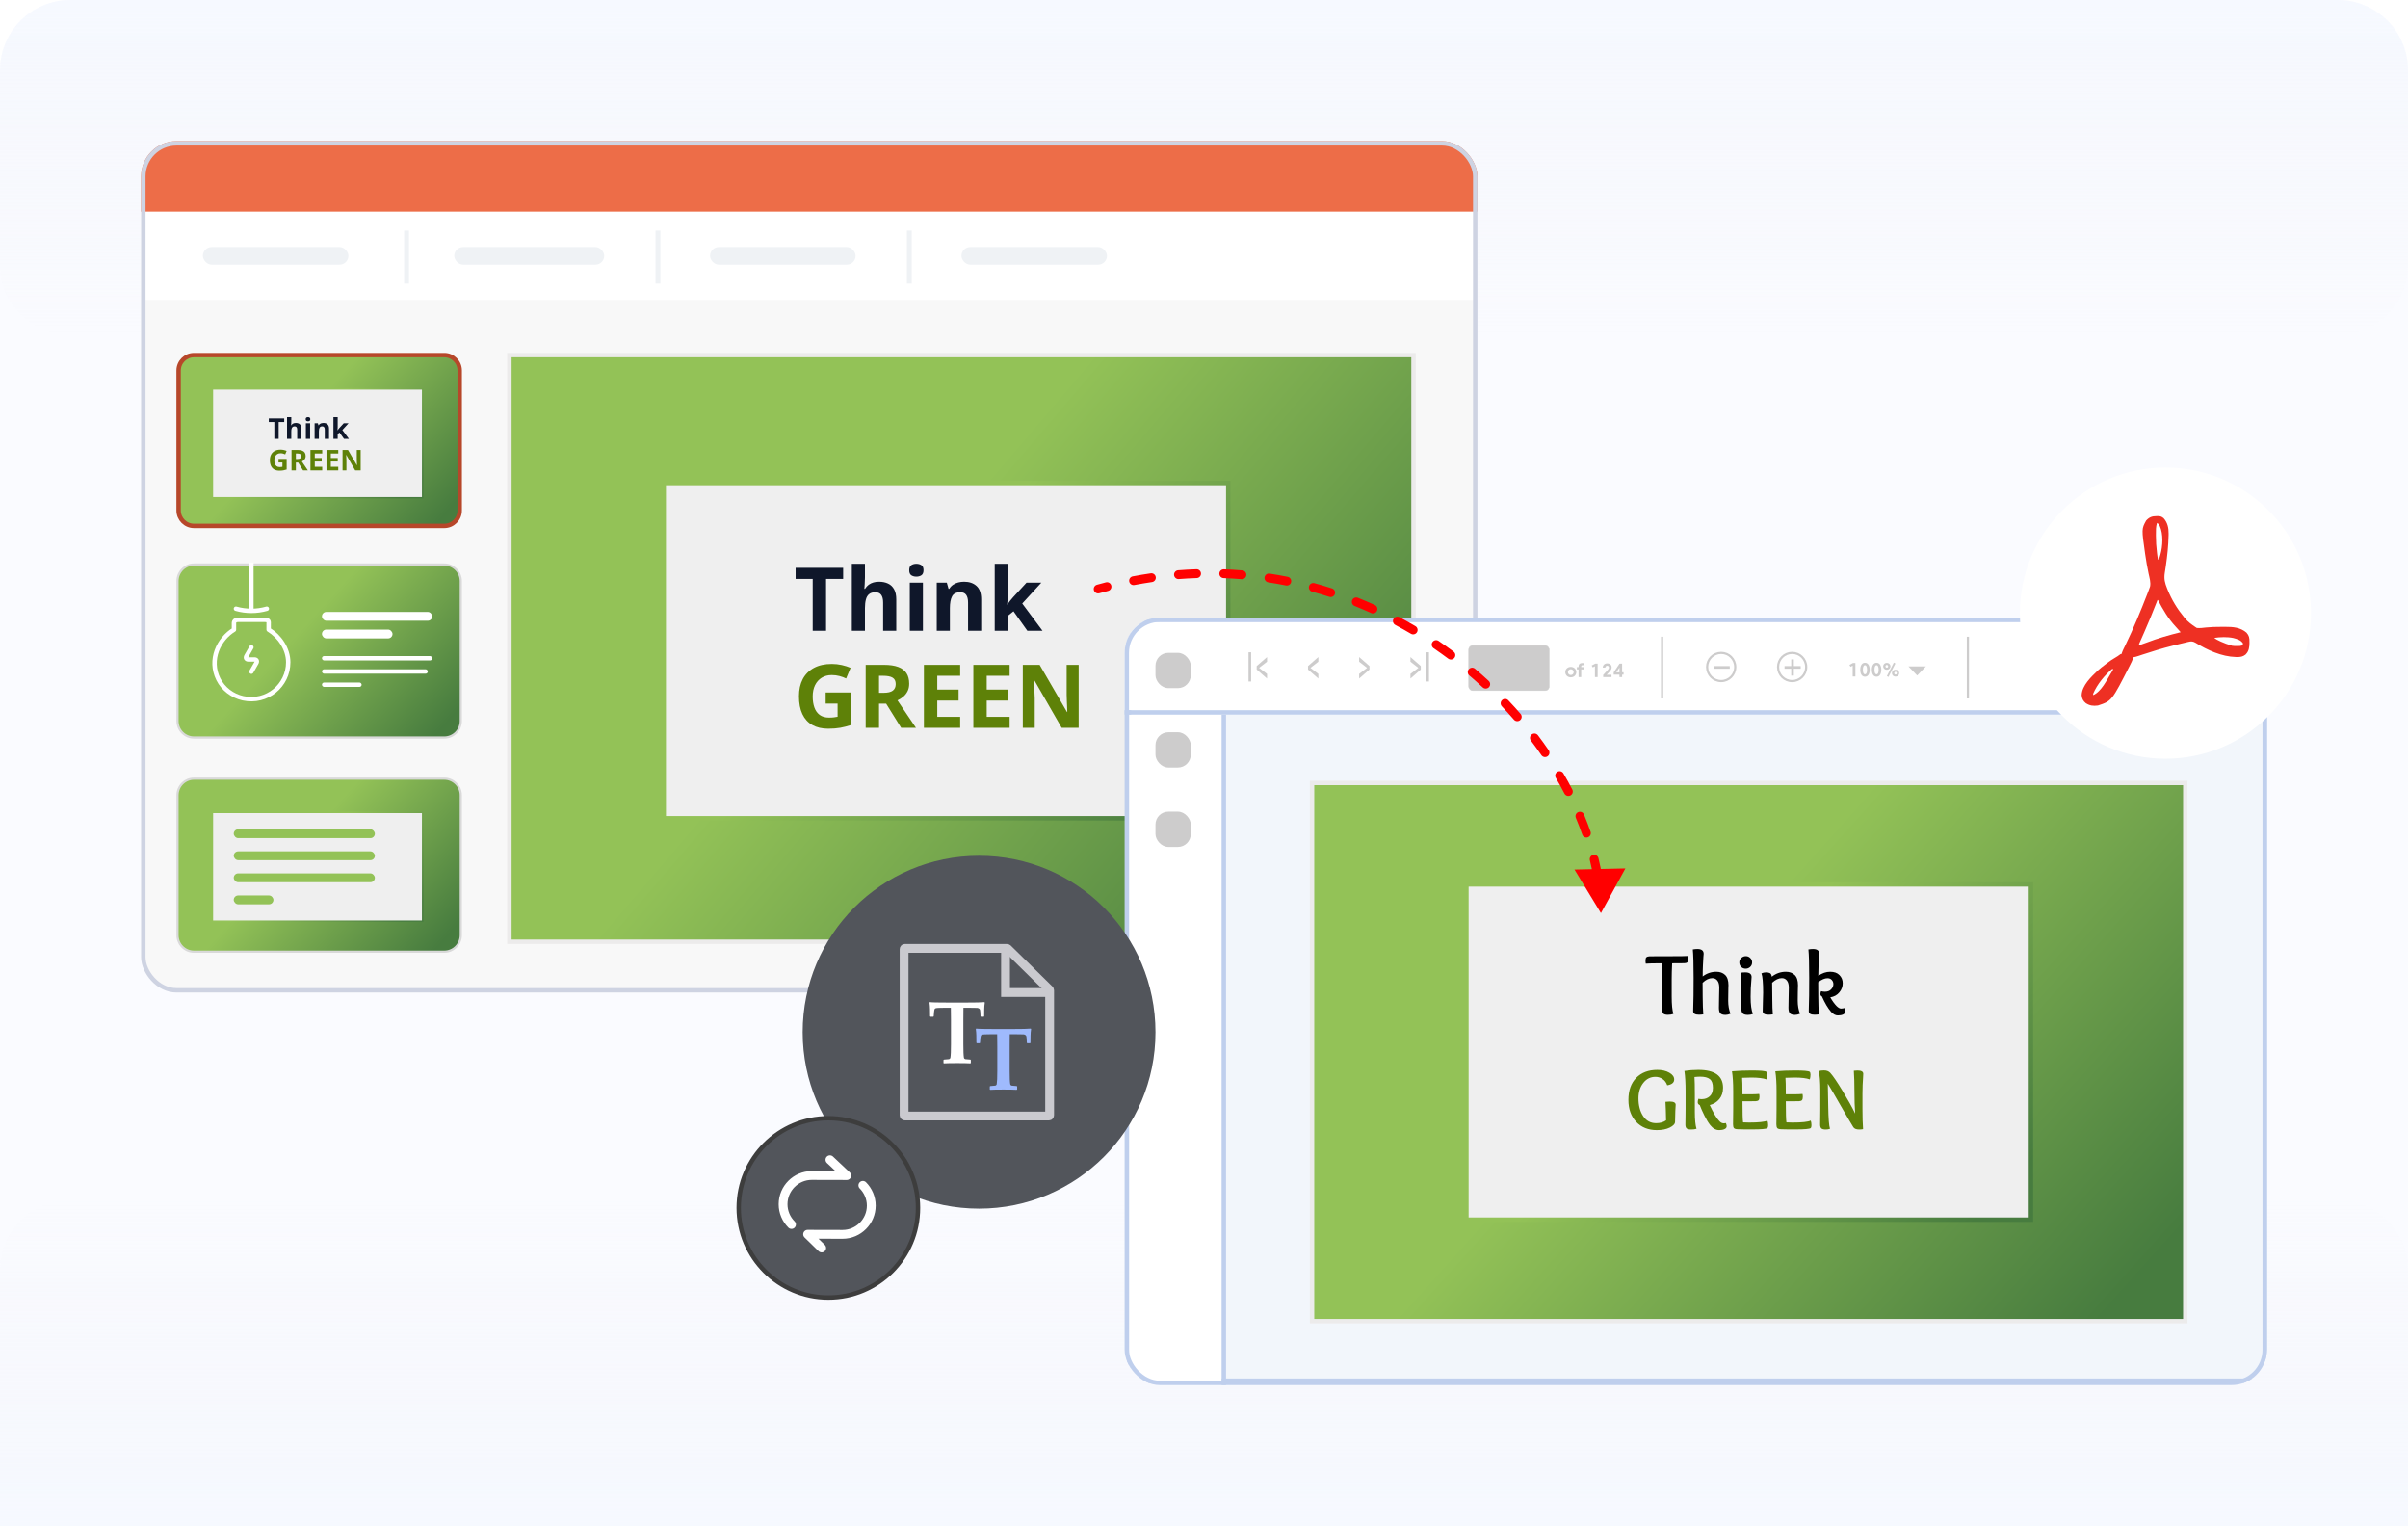 <svg width="546" height="346" viewBox="0 0 546 346" fill="none" xmlns="http://www.w3.org/2000/svg">
<g clip-path="url(#clip0_27510_10034)">
<path opacity="0.5" d="M0 16C0 7.163 7.163 0 16 0H530C538.837 0 546 7.163 546 16V346H0V16Z" fill="#F6F9FF"/>
<path d="M0 346H546V288C546 279.163 538.837 272 530 272H16C7.163 272 0 279.163 0 288V346Z" fill="url(#paint0_linear_27510_10034)"/>
<path d="M0 16C0 7.163 7.163 0 16 0H530C538.837 0 546 7.163 546 16V60C546 68.837 538.837 76 530 76H16C7.163 76 0 68.837 0 60V16Z" fill="url(#paint1_linear_27510_10034)"/>
<g clip-path="url(#clip1_27510_10034)">
<path d="M32 40C32 35.582 35.582 32 40 32H438C442.418 32 446 35.582 446 40V267C446 271.418 442.418 275 438 275H40C35.582 275 32 271.418 32 267V40Z" fill="#F8F8F8"/>
<path d="M44 80.5H100.736C102.669 80.5 104.236 82.067 104.236 84V115.724C104.236 117.657 102.669 119.224 100.736 119.224H44C42.067 119.224 40.5 117.657 40.5 115.724V84C40.5 82.067 42.067 80.5 44 80.5Z" fill="url(#paint2_linear_27510_10034)" stroke="#B7472A"/>
<rect x="48.162" y="88.162" width="47.675" height="24.675" fill="#EFEFEF" stroke="url(#paint3_linear_27510_10034)" stroke-width="0.325"/>
<path d="M63.188 99.493H62.205V95.676H60.946V94.858H64.447V95.676H63.188V99.493ZM66.051 94.56V95.565C66.051 95.74 66.045 95.907 66.032 96.066C66.022 96.224 66.013 96.336 66.007 96.402H66.058C66.134 96.279 66.223 96.18 66.327 96.104C66.433 96.028 66.549 95.972 66.676 95.936C66.803 95.9 66.939 95.882 67.085 95.882C67.341 95.882 67.564 95.927 67.754 96.018C67.944 96.107 68.092 96.248 68.198 96.44C68.303 96.63 68.356 96.877 68.356 97.182V99.493H67.389V97.423C67.389 97.169 67.343 96.978 67.25 96.849C67.157 96.72 67.013 96.655 66.819 96.655C66.624 96.655 66.471 96.701 66.359 96.792C66.247 96.88 66.167 97.013 66.121 97.188C66.074 97.361 66.051 97.574 66.051 97.825V99.493H65.084V94.56H66.051ZM70.319 95.948V99.493H69.352V95.948H70.319ZM69.837 94.56C69.981 94.56 70.104 94.593 70.208 94.661C70.311 94.727 70.363 94.85 70.363 95.032C70.363 95.212 70.311 95.336 70.208 95.406C70.104 95.474 69.981 95.508 69.837 95.508C69.691 95.508 69.566 95.474 69.463 95.406C69.361 95.336 69.311 95.212 69.311 95.032C69.311 94.85 69.361 94.727 69.463 94.661C69.566 94.593 69.691 94.56 69.837 94.56ZM73.35 95.882C73.728 95.882 74.033 95.985 74.263 96.192C74.494 96.397 74.609 96.727 74.609 97.182V99.493H73.642V97.423C73.642 97.169 73.595 96.978 73.502 96.849C73.411 96.72 73.268 96.655 73.071 96.655C72.775 96.655 72.573 96.756 72.465 96.957C72.358 97.157 72.304 97.447 72.304 97.825V99.493H71.337V95.948H72.075L72.205 96.402H72.259C72.335 96.279 72.43 96.18 72.541 96.104C72.656 96.028 72.781 95.972 72.919 95.936C73.058 95.9 73.202 95.882 73.35 95.882ZM76.571 94.56V96.766C76.571 96.9 76.566 97.033 76.556 97.166C76.545 97.299 76.533 97.432 76.521 97.565H76.533C76.599 97.472 76.665 97.38 76.733 97.29C76.803 97.199 76.877 97.111 76.955 97.026L77.948 95.948H79.038L77.63 97.486L79.124 99.493H78.008L76.987 98.057L76.571 98.39V99.493H75.604V94.56H76.571Z" fill="#0F172A"/>
<path d="M63.16 104.034H64.999V106.437C64.755 106.517 64.503 106.582 64.241 106.63C63.979 106.677 63.682 106.7 63.35 106.7C62.889 106.7 62.498 106.609 62.177 106.427C61.855 106.246 61.611 105.977 61.444 105.622C61.277 105.267 61.194 104.831 61.194 104.313C61.194 103.826 61.287 103.406 61.473 103.051C61.661 102.696 61.935 102.421 62.294 102.226C62.655 102.032 63.096 101.935 63.616 101.935C63.861 101.935 64.103 101.961 64.342 102.014C64.581 102.067 64.798 102.135 64.992 102.22L64.666 103.006C64.524 102.934 64.362 102.874 64.18 102.826C63.999 102.777 63.808 102.753 63.61 102.753C63.324 102.753 63.076 102.818 62.865 102.949C62.655 103.08 62.493 103.264 62.376 103.501C62.262 103.736 62.205 104.012 62.205 104.332C62.205 104.634 62.246 104.902 62.329 105.137C62.411 105.37 62.541 105.552 62.719 105.686C62.896 105.817 63.128 105.882 63.413 105.882C63.553 105.882 63.67 105.876 63.765 105.863C63.862 105.848 63.953 105.833 64.038 105.819V104.852H63.16V104.034ZM67.456 102.001C67.876 102.001 68.223 102.052 68.496 102.153C68.77 102.255 68.975 102.408 69.108 102.613C69.241 102.818 69.307 103.077 69.307 103.39C69.307 103.601 69.267 103.786 69.187 103.945C69.107 104.103 69.001 104.238 68.87 104.348C68.739 104.457 68.597 104.547 68.445 104.617L69.808 106.637H68.718L67.611 104.858H67.088V106.637H66.105V102.001H67.456ZM67.386 102.807H67.088V104.059H67.405C67.731 104.059 67.963 104.005 68.103 103.897C68.244 103.787 68.315 103.627 68.315 103.415C68.315 103.195 68.239 103.039 68.087 102.946C67.937 102.853 67.703 102.807 67.386 102.807ZM73.061 106.637H70.392V102.001H73.061V102.807H71.375V103.824H72.944V104.63H71.375V105.825H73.061V106.637ZM76.701 106.637H74.032V102.001H76.701V102.807H75.015V103.824H76.584V104.63H75.015V105.825H76.701V106.637ZM81.784 106.637H80.535L78.518 103.13H78.49C78.498 103.276 78.505 103.423 78.512 103.571C78.518 103.719 78.525 103.867 78.531 104.015C78.537 104.16 78.544 104.307 78.55 104.455V106.637H77.672V102.001H78.911L80.925 105.473H80.947C80.943 105.329 80.937 105.187 80.931 105.045C80.925 104.903 80.918 104.762 80.912 104.62C80.908 104.479 80.904 104.337 80.899 104.195V102.001H81.784V106.637Z" fill="#5E8108"/>
<path d="M44 127.975H100.736C102.807 127.975 104.486 129.654 104.486 131.725V163.449C104.486 165.52 102.807 167.199 100.736 167.199H44C41.929 167.199 40.25 165.52 40.25 163.449V131.725C40.25 129.654 41.929 127.975 44 127.975Z" fill="url(#paint4_linear_27510_10034)" stroke="#D9D9D9" stroke-width="0.5"/>
<rect x="73" y="142.725" width="16" height="2" rx="1" fill="white"/>
<rect x="73" y="138.725" width="25" height="2" rx="1" fill="white"/>
<rect x="73" y="148.725" width="25" height="1" rx="0.5" fill="white"/>
<rect x="73" y="151.725" width="24" height="1" rx="0.5" fill="white"/>
<rect x="73" y="154.725" width="9" height="1" rx="0.5" fill="white"/>
<path d="M44 176.526H100.736C102.807 176.526 104.486 178.205 104.486 180.276V212.001C104.486 214.072 102.807 215.751 100.736 215.751H44C41.929 215.751 40.25 214.072 40.25 212.001V180.276C40.25 178.205 41.929 176.526 44 176.526Z" fill="url(#paint5_linear_27510_10034)" stroke="#D9D9D9" stroke-width="0.5"/>
<rect x="48.162" y="184.162" width="47.675" height="24.675" fill="#EFEFEF" stroke="url(#paint6_linear_27510_10034)" stroke-width="0.325"/>
<rect x="53" y="188" width="32" height="2" rx="1" fill="#93C257"/>
<rect x="53" y="198" width="32" height="2" rx="1" fill="#93C257"/>
<rect x="53" y="193" width="32" height="2" rx="1" fill="#93C257"/>
<rect x="53" y="203" width="9" height="2" rx="1" fill="#93C257"/>
<rect x="115.5" y="80.5" width="205" height="133" fill="url(#paint7_linear_27510_10034)" stroke="#ECEBEB"/>
<rect x="150.5" y="109.5" width="128" height="76" fill="#EFEFEF" stroke="url(#paint8_linear_27510_10034)"/>
<path d="M187.305 143H184.277V131.242H180.4V128.723H191.182V131.242H187.305V143ZM196.123 127.805V130.9C196.123 131.441 196.104 131.955 196.064 132.443C196.032 132.932 196.006 133.277 195.986 133.479H196.143C196.377 133.101 196.654 132.795 196.973 132.561C197.298 132.326 197.656 132.154 198.047 132.043C198.438 131.932 198.857 131.877 199.307 131.877C200.094 131.877 200.781 132.017 201.367 132.297C201.953 132.57 202.409 133.003 202.734 133.596C203.06 134.182 203.223 134.943 203.223 135.881V143H200.244V136.623C200.244 135.842 200.101 135.253 199.814 134.855C199.528 134.458 199.085 134.26 198.486 134.26C197.887 134.26 197.415 134.4 197.07 134.68C196.725 134.953 196.481 135.36 196.338 135.9C196.195 136.434 196.123 137.089 196.123 137.863V143H193.145V127.805H196.123ZM209.268 132.082V143H206.289V132.082H209.268ZM207.783 127.805C208.226 127.805 208.607 127.909 208.926 128.117C209.245 128.319 209.404 128.7 209.404 129.26C209.404 129.813 209.245 130.197 208.926 130.412C208.607 130.62 208.226 130.725 207.783 130.725C207.334 130.725 206.95 130.62 206.631 130.412C206.318 130.197 206.162 129.813 206.162 129.26C206.162 128.7 206.318 128.319 206.631 128.117C206.95 127.909 207.334 127.805 207.783 127.805ZM218.604 131.877C219.769 131.877 220.706 132.196 221.416 132.834C222.126 133.465 222.48 134.481 222.48 135.881V143H219.502V136.623C219.502 135.842 219.359 135.253 219.072 134.855C218.792 134.458 218.35 134.26 217.744 134.26C216.833 134.26 216.211 134.569 215.879 135.188C215.547 135.806 215.381 136.698 215.381 137.863V143H212.402V132.082H214.678L215.078 133.479H215.244C215.479 133.101 215.768 132.795 216.113 132.561C216.465 132.326 216.852 132.154 217.275 132.043C217.705 131.932 218.148 131.877 218.604 131.877ZM228.525 127.805V134.602C228.525 135.012 228.509 135.422 228.477 135.832C228.444 136.242 228.408 136.652 228.369 137.062H228.408C228.61 136.776 228.815 136.493 229.023 136.213C229.238 135.933 229.466 135.663 229.707 135.402L232.764 132.082H236.123L231.787 136.818L236.387 143H232.949L229.805 138.576L228.525 139.602V143H225.547V127.805H228.525Z" fill="#0F172A"/>
<path d="M187.217 156.982H192.881V164.385C192.132 164.632 191.354 164.831 190.547 164.98C189.74 165.124 188.825 165.195 187.803 165.195C186.383 165.195 185.179 164.915 184.189 164.355C183.2 163.796 182.448 162.969 181.934 161.875C181.419 160.781 181.162 159.437 181.162 157.842C181.162 156.344 181.449 155.049 182.021 153.955C182.601 152.861 183.444 152.015 184.551 151.416C185.664 150.817 187.021 150.518 188.623 150.518C189.378 150.518 190.124 150.599 190.859 150.762C191.595 150.924 192.262 151.136 192.861 151.396L191.855 153.818C191.419 153.597 190.921 153.411 190.361 153.262C189.801 153.112 189.215 153.037 188.604 153.037C187.725 153.037 186.96 153.239 186.309 153.643C185.664 154.046 185.163 154.613 184.805 155.342C184.453 156.064 184.277 156.917 184.277 157.9C184.277 158.831 184.404 159.658 184.658 160.381C184.912 161.097 185.312 161.66 185.859 162.07C186.406 162.474 187.119 162.676 187.998 162.676C188.428 162.676 188.789 162.656 189.082 162.617C189.382 162.572 189.661 162.526 189.922 162.48V159.502H187.217V156.982ZM200.449 150.723C201.745 150.723 202.812 150.879 203.652 151.191C204.499 151.504 205.127 151.976 205.537 152.607C205.947 153.239 206.152 154.036 206.152 155C206.152 155.651 206.029 156.221 205.781 156.709C205.534 157.197 205.208 157.611 204.805 157.949C204.401 158.288 203.965 158.564 203.496 158.779L207.695 165H204.336L200.928 159.521H199.316V165H196.289V150.723H200.449ZM200.234 153.203H199.316V157.061H200.293C201.296 157.061 202.012 156.895 202.441 156.562C202.878 156.224 203.096 155.729 203.096 155.078C203.096 154.401 202.861 153.919 202.393 153.633C201.93 153.346 201.211 153.203 200.234 153.203ZM217.715 165H209.492V150.723H217.715V153.203H212.52V156.338H217.354V158.818H212.52V162.5H217.715V165ZM228.926 165H220.703V150.723H228.926V153.203H223.73V156.338H228.564V158.818H223.73V162.5H228.926V165ZM244.58 165H240.732L234.521 154.199H234.434C234.46 154.648 234.482 155.101 234.502 155.557C234.521 156.012 234.541 156.468 234.561 156.924C234.58 157.373 234.6 157.826 234.619 158.281V165H231.914V150.723H235.732L241.934 161.416H242.002C241.989 160.973 241.973 160.534 241.953 160.098C241.934 159.661 241.914 159.225 241.895 158.789C241.882 158.353 241.868 157.917 241.855 157.48V150.723H244.58V165Z" fill="#5E8108"/>
<path d="M335 32L335 48L32 48L32 32L335 32Z" fill="#ED6D48"/>
<path d="M335 48L335 68L32 68L32 48L335 48Z" fill="white"/>
<rect x="46" y="56" width="33" height="4" rx="2" fill="#EFF2F5"/>
<rect x="103" y="56" width="34" height="4" rx="2" fill="#EFF2F5"/>
<rect x="161" y="56" width="33" height="4" rx="2" fill="#EFF2F5"/>
<rect x="218" y="56" width="33" height="4" rx="2" fill="#EFF2F5"/>
<path d="M92.184 52.279V64.279" stroke="#EFF2F5" stroke-width="1.103"/>
<path d="M149.184 52.279V64.279" stroke="#EFF2F5" stroke-width="1.103"/>
<path d="M206.184 52.279V64.279" stroke="#EFF2F5" stroke-width="1.103"/>
<path d="M57.002 152.263L58.134 150.294C58.388 149.86 58.177 149.5 57.679 149.5L56.335 149.5C55.827 149.5 55.625 149.14 55.88 148.706L57.002 146.737" stroke="white" stroke-linecap="round" stroke-linejoin="round"/>
<path d="M60.916 141.518L60.916 142.746C63.351 144.217 65.352 147.086 65.352 150.135C65.352 155.375 60.535 159.482 55.094 158.297C52.701 157.767 50.605 156.179 49.515 153.988C47.303 149.542 49.632 144.821 53.051 142.756L53.051 141.528C53.051 141.221 52.934 140.512 54.067 140.512L59.9 140.512C61.064 140.502 60.916 140.957 60.916 141.518Z" stroke="white" stroke-linecap="round" stroke-linejoin="round"/>
<path d="M60.5 138C58.21 138.65 55.79 138.65 53.5 138" stroke="white" stroke-linecap="round" stroke-linejoin="round"/>
<path d="M57 127.5V138.5" stroke="white"/>
</g>
<rect x="32.5" y="32.5" width="302" height="192" rx="7.5" stroke="#CED3E2"/>
<g clip-path="url(#clip2_27510_10034)">
<path d="M256 141H514V313H256V141Z" fill="#F2F6FB"/>
<path d="M256 141H514V313H256V141Z" stroke="#BFCFED"/>
<path d="M297.5 177.5H495.5V299.5H297.5V177.5Z" fill="url(#paint9_linear_27510_10034)" stroke="#ECEBEB"/>
<path d="M277 162L277 313L258.86 313C257.28 313 256 311.72 256 310.14L256 162L277 162Z" fill="white"/>
<path fill-rule="evenodd" clip-rule="evenodd" d="M277 335.037L277 162L278 162L278 335.037L277 335.037Z" fill="#BFCFED"/>
<rect x="262" y="166" width="8" height="8" rx="2.917" fill="#CDCCCC"/>
<rect x="262" y="184" width="8" height="8" rx="2.917" fill="#CDCCCC"/>
<path d="M240 144C240 142.343 241.343 141 243 141H523C524.657 141 526 142.343 526 144V161H240V144Z" fill="white"/>
<path fill-rule="evenodd" clip-rule="evenodd" d="M526 162L239 162L239 161L526 161L526 162Z" fill="#BFCFED"/>
<rect x="262" y="148" width="8" height="8" rx="2.917" fill="#CDCCCC"/>
<path d="M285.496 151.406L287.292 152.772V153.829L284.945 151.784V150.996L287.292 148.956V150.014L285.496 151.406Z" fill="#CDCCCC"/>
<path d="M297.133 151.406L298.928 152.772V153.829L296.582 151.784V150.996L298.928 148.956V150.014L297.133 151.406Z" fill="#CDCCCC"/>
<path d="M283.391 147.865V154.494" stroke="#CDCCCC" stroke-width="0.593"/>
<path d="M321.606 151.406L319.81 152.772V153.829L322.156 151.784V150.996L319.81 148.956V150.014L321.606 151.406Z" fill="#CDCCCC"/>
<path d="M309.973 151.406L308.177 152.772V153.829L310.523 151.784V150.996L308.177 148.956V150.014L309.973 151.406Z" fill="#CDCCCC"/>
<path d="M323.715 147.865V154.494" stroke="#CDCCCC" stroke-width="0.593"/>
<rect x="333.018" y="146.337" width="18.258" height="10.227" rx="0.939" fill="#CDCCCC" stroke="#CDCCCC" stroke-width="0.099"/>
<path d="M354.914 152.368C354.914 153.028 355.45 153.549 356.167 153.549C356.887 153.549 357.421 153.028 357.421 152.368C357.421 151.707 356.887 151.186 356.167 151.186C355.45 151.186 354.914 151.707 354.914 152.368ZM355.516 152.368C355.516 152.002 355.799 151.716 356.167 151.716C356.538 151.716 356.821 152.002 356.821 152.368C356.821 152.736 356.538 153.02 356.167 153.02C355.799 153.02 355.516 152.736 355.516 152.368Z" fill="#CDCCCC"/>
<path d="M359.075 150.336C359.006 150.325 358.908 150.314 358.816 150.314C358.227 150.314 357.929 150.576 357.929 151.11V151.239H357.547V151.76H357.929V153.497H358.528V151.76H359.075V151.239H358.528V151.117C358.528 150.905 358.624 150.803 358.873 150.803C358.936 150.803 359.017 150.807 359.075 150.814V150.336Z" fill="#CDCCCC"/>
<path d="M361.707 150.445L360.907 150.873L361.147 151.3L361.641 151.034V153.497H362.254V150.445H361.707Z" fill="#CDCCCC"/>
<path d="M365.005 152.2C365.293 151.888 365.43 151.631 365.43 151.284C365.43 150.744 365.001 150.393 364.427 150.393C363.854 150.393 363.436 150.774 363.409 151.339H363.989C364.011 151.101 364.181 150.925 364.421 150.925C364.654 150.925 364.822 151.09 364.822 151.322C364.822 151.509 364.739 151.666 364.53 151.893L363.512 153.002V153.497H365.4V152.97H364.299L365.005 152.2Z" fill="#CDCCCC"/>
<path d="M365.899 152.943H367.203V153.497H367.804V152.943H368.131V152.405H367.804V150.445H367.218L365.899 152.42V152.943ZM366.49 152.409L367.203 151.341V152.409H366.49Z" fill="#CDCCCC"/>
<path d="M420.152 150.304L419.352 150.732L419.591 151.159L420.086 150.893V153.356H420.699V150.304H420.152Z" fill="#CDCCCC"/>
<path d="M421.8 151.83C421.8 152.728 422.157 153.409 422.872 153.409C423.587 153.409 423.945 152.728 423.945 151.83C423.945 150.934 423.587 150.252 422.872 150.252C422.157 150.252 421.8 150.934 421.8 151.83ZM422.401 151.83C422.401 151.211 422.543 150.806 422.872 150.806C423.201 150.806 423.343 151.211 423.343 151.83C423.343 152.452 423.201 152.857 422.872 152.857C422.543 152.857 422.401 152.452 422.401 151.83Z" fill="#CDCCCC"/>
<path d="M424.427 151.83C424.427 152.728 424.784 153.409 425.499 153.409C426.214 153.409 426.572 152.728 426.572 151.83C426.572 150.934 426.214 150.252 425.499 150.252C424.784 150.252 424.427 150.934 424.427 151.83ZM425.028 151.83C425.028 151.211 425.17 150.806 425.499 150.806C425.828 150.806 425.97 151.211 425.97 151.83C425.97 152.452 425.828 152.857 425.499 152.857C425.17 152.857 425.028 152.452 425.028 151.83Z" fill="#CDCCCC"/>
<path d="M427.838 153.265L428.196 153.47L429.768 150.418L429.412 150.213L427.838 153.265ZM427.522 151.057C427.522 150.889 427.642 150.743 427.821 150.743C428 150.743 428.12 150.889 428.12 151.057C428.12 151.224 428 151.37 427.821 151.37C427.642 151.37 427.522 151.224 427.522 151.057ZM426.995 151.057C426.995 151.492 427.348 151.839 427.821 151.839C428.294 151.839 428.647 151.492 428.647 151.057C428.647 150.621 428.294 150.274 427.821 150.274C427.348 150.274 426.995 150.621 426.995 151.057ZM429.508 152.604C429.508 152.436 429.628 152.29 429.807 152.29C429.986 152.29 430.105 152.436 430.105 152.604C430.105 152.772 429.986 152.918 429.807 152.918C429.628 152.918 429.508 152.772 429.508 152.604ZM428.981 152.604C428.981 153.04 429.334 153.387 429.807 153.387C430.28 153.387 430.633 153.04 430.633 152.604C430.633 152.168 430.28 151.822 429.807 151.822C429.334 151.822 428.981 152.168 428.981 152.604Z" fill="#CDCCCC"/>
<path d="M393.453 151.202C393.453 152.967 392.026 154.396 390.266 154.396C388.507 154.396 387.079 152.967 387.079 151.202C387.079 149.437 388.507 148.007 390.266 148.007C392.026 148.007 393.453 149.437 393.453 151.202Z" stroke="#CDCCCC" stroke-width="0.494"/>
<path d="M388.551 151.297H392.214" stroke="#CDCCCC" stroke-width="0.593"/>
<path d="M406.445 153.151L406.445 149.48" stroke="#CDCCCC" stroke-width="0.593"/>
<path d="M409.543 151.203C409.543 152.968 408.115 154.397 406.356 154.397C404.596 154.397 403.169 152.968 403.169 151.203C403.169 149.438 404.596 148.008 406.356 148.008C408.115 148.008 409.543 149.438 409.543 151.203Z" stroke="#CDCCCC" stroke-width="0.494"/>
<path d="M404.637 151.299H408.3" stroke="#CDCCCC" stroke-width="0.593"/>
<path d="M434.711 153.134L432.728 151.069L436.693 151.069L434.711 153.134Z" fill="#CDCCCC"/>
<path d="M446.211 144.342V158.339" stroke="#CDCCCC" stroke-width="0.494"/>
<path d="M376.875 144.342V158.339" stroke="#CDCCCC" stroke-width="0.494"/>
<rect x="332.5" y="200.5" width="128" height="76" fill="#EFEFEF" stroke="url(#paint10_linear_27510_10034)"/>
<path d="M376.949 225.38V221.38C376.949 220.633 376.936 219.633 376.909 218.38C375.016 218.38 373.769 218.407 373.169 218.46C373.129 218.3 373.109 218.06 373.109 217.74C373.109 217.38 373.176 217.14 373.309 217.02C373.456 216.887 373.683 216.813 373.989 216.8C374.323 216.787 375.103 216.78 376.329 216.78H378.689C380.929 216.78 382.283 216.76 382.749 216.72C382.789 216.88 382.809 217.113 382.809 217.42C382.809 217.78 382.736 218.027 382.589 218.16C382.456 218.28 382.236 218.347 381.929 218.36C381.556 218.373 380.629 218.38 379.149 218.38C379.083 219.82 379.049 221 379.049 221.92V225.94C379.049 227.713 379.176 229.02 379.429 229.86C379.056 229.993 378.643 230.06 378.189 230.06C377.696 230.06 377.356 229.973 377.169 229.8C376.996 229.627 376.909 229.333 376.909 228.92C376.909 228.707 376.916 228.18 376.929 227.34C376.943 226.5 376.949 225.847 376.949 225.38ZM389.836 223.92C389.836 223.187 389.69 222.64 389.396 222.28C389.103 221.92 388.723 221.74 388.256 221.74C387.523 221.74 386.79 222.093 386.056 222.8C386.07 223.293 386.076 224.373 386.076 226.04C386.09 227.693 386.136 229 386.216 229.96C385.856 230.013 385.523 230.04 385.216 230.04C384.35 230.04 383.916 229.773 383.916 229.24C383.916 229.16 383.923 228.84 383.936 228.28C383.963 227.72 383.983 226.867 383.996 225.72C384.01 224.56 384.016 223.227 384.016 221.72C384.016 218.573 383.956 216.413 383.836 215.24C384.21 215.173 384.556 215.14 384.876 215.14C385.823 215.14 386.296 215.507 386.296 216.24C386.296 216.293 386.276 216.527 386.236 216.94C386.21 217.353 386.176 217.96 386.136 218.76C386.096 219.547 386.076 220.413 386.076 221.36C386.996 220.653 388.03 220.3 389.176 220.3C389.99 220.3 390.65 220.54 391.156 221.02C391.663 221.5 391.916 222.273 391.916 223.34C391.916 223.42 391.91 223.62 391.896 223.94C391.896 224.26 391.89 224.687 391.876 225.22C391.863 225.74 391.856 226.287 391.856 226.86C391.856 227.953 392.03 228.94 392.376 229.82C391.963 229.993 391.59 230.08 391.256 230.08C390.71 230.08 390.323 229.967 390.096 229.74C389.87 229.513 389.756 229.087 389.756 228.46C389.756 227.953 389.77 227.093 389.796 225.88C389.823 224.653 389.836 224 389.836 223.92ZM395.722 220.44C396.682 220.44 397.162 220.793 397.162 221.5C397.162 221.58 397.142 221.853 397.102 222.32C397.062 222.773 397.022 223.34 396.982 224.02C396.956 224.7 396.942 225.347 396.942 225.96C396.942 227.747 397.116 229.047 397.462 229.86C397.129 230.007 396.749 230.08 396.322 230.08C395.736 230.08 395.336 229.96 395.122 229.72C394.922 229.48 394.822 229.073 394.822 228.5C394.822 228.287 394.829 227.773 394.842 226.96C394.856 226.133 394.862 225.5 394.862 225.06C394.862 223.127 394.802 221.613 394.682 220.52C395.002 220.467 395.349 220.44 395.722 220.44ZM395.822 219.6C395.422 219.6 395.082 219.467 394.802 219.2C394.522 218.933 394.382 218.593 394.382 218.18C394.382 217.78 394.529 217.447 394.822 217.18C395.116 216.9 395.462 216.76 395.862 216.76C396.249 216.76 396.582 216.9 396.862 217.18C397.142 217.447 397.282 217.78 397.282 218.18C397.282 218.58 397.136 218.92 396.842 219.2C396.549 219.467 396.209 219.6 395.822 219.6ZM401.743 221.42C402.689 220.673 403.756 220.3 404.943 220.3C405.756 220.3 406.416 220.54 406.923 221.02C407.429 221.5 407.683 222.273 407.683 223.34C407.683 223.487 407.669 224.007 407.643 224.9C407.629 225.793 407.623 226.447 407.623 226.86C407.623 227.953 407.796 228.94 408.143 229.82C407.729 229.993 407.356 230.08 407.023 230.08C406.476 230.08 406.089 229.967 405.863 229.74C405.636 229.513 405.523 229.087 405.523 228.46C405.523 227.767 405.536 226.933 405.563 225.96C405.589 224.973 405.603 224.293 405.603 223.92C405.603 223.187 405.456 222.64 405.163 222.28C404.869 221.92 404.489 221.74 404.023 221.74C403.316 221.74 402.583 222.087 401.823 222.78C401.849 224.567 401.863 225.867 401.863 226.68C401.863 227.96 401.903 229.053 401.983 229.96C401.623 230.013 401.289 230.04 400.983 230.04C400.116 230.04 399.683 229.773 399.683 229.24C399.683 228.853 399.696 228.227 399.723 227.36C399.763 226.493 399.783 225.713 399.783 225.02C399.783 222.807 399.656 221.353 399.403 220.66C399.723 220.513 400.069 220.44 400.443 220.44C400.829 220.44 401.129 220.5 401.343 220.62C401.556 220.74 401.689 221.007 401.743 221.42ZM414.367 221.76C413.754 221.76 413.054 222.06 412.267 222.66C412.281 223.167 412.287 224.267 412.287 225.96C412.301 227.653 412.347 228.987 412.427 229.96C412.067 230.013 411.734 230.04 411.427 230.04C410.561 230.04 410.127 229.773 410.127 229.24C410.127 229.147 410.134 228.82 410.147 228.26C410.174 227.7 410.194 226.847 410.207 225.7C410.221 224.553 410.227 223.227 410.227 221.72C410.227 218.573 410.167 216.413 410.047 215.24C410.421 215.173 410.767 215.14 411.087 215.14C412.034 215.14 412.507 215.507 412.507 216.24C412.507 216.36 412.487 216.647 412.447 217.1C412.421 217.54 412.387 218.133 412.347 218.88C412.307 219.613 412.287 220.393 412.287 221.22C413.167 220.607 414.061 220.3 414.967 220.3C415.901 220.3 416.607 220.553 417.087 221.06C417.581 221.553 417.827 222.167 417.827 222.9C417.827 223.66 417.574 224.347 417.067 224.96C416.574 225.573 415.887 225.953 415.007 226.1C415.501 226.953 415.981 227.613 416.447 228.08C416.834 228.453 417.161 228.64 417.427 228.64C417.694 228.64 417.954 228.6 418.207 228.52C418.354 228.853 418.427 229.107 418.427 229.28C418.427 229.587 418.261 229.82 417.927 229.98C417.607 230.127 417.207 230.2 416.727 230.2C416.181 230.2 415.661 229.92 415.167 229.36C414.461 228.547 413.774 227.387 413.107 225.88C412.881 225.787 412.767 225.607 412.767 225.34C412.767 225.167 412.814 224.953 412.907 224.7C413.187 224.78 413.487 224.82 413.807 224.82C414.394 224.82 414.854 224.647 415.187 224.3C415.534 223.953 415.707 223.553 415.707 223.1C415.707 222.727 415.587 222.413 415.347 222.16C415.121 221.893 414.794 221.76 414.367 221.76Z" fill="black"/>
<path d="M379.813 254.3C379.813 254.78 379.413 255.22 378.613 255.62C377.826 256.007 376.853 256.2 375.693 256.2C373.746 256.2 372.179 255.573 370.993 254.32C369.819 253.053 369.233 251.4 369.233 249.36C369.233 247.227 369.819 245.56 370.993 244.36C372.179 243.147 373.779 242.54 375.793 242.54C376.873 242.54 377.779 242.753 378.513 243.18C379.246 243.593 379.613 244.107 379.613 244.72C379.613 245.427 379.086 245.867 378.033 246.04C377.806 245.4 377.446 244.92 376.953 244.6C376.459 244.28 375.933 244.12 375.373 244.12C374.239 244.12 373.313 244.587 372.593 245.52C371.873 246.44 371.513 247.593 371.513 248.98C371.513 250.593 371.866 251.94 372.573 253.02C373.279 254.087 374.259 254.62 375.513 254.62C376.433 254.62 377.186 254.407 377.773 253.98C377.746 252.273 377.699 250.873 377.633 249.78C377.939 249.74 378.266 249.72 378.613 249.72C379.506 249.72 379.953 249.967 379.953 250.46L379.873 251.82C379.833 252.727 379.813 253.553 379.813 254.3ZM389.814 254.1C390.121 254.473 390.474 254.66 390.874 254.66C391.021 254.66 391.174 254.64 391.334 254.6C391.454 254.88 391.514 255.113 391.514 255.3C391.514 255.607 391.348 255.833 391.014 255.98C390.694 256.127 390.301 256.2 389.834 256.2C389.061 256.2 388.374 255.82 387.774 255.06C387.361 254.54 386.928 253.827 386.474 252.92C386.021 252 385.668 251.2 385.414 250.52C385.108 250.4 384.954 250.187 384.954 249.88C384.954 249.627 385.008 249.367 385.114 249.1C385.328 249.153 385.574 249.18 385.854 249.18C386.574 249.18 387.174 248.967 387.654 248.54C388.148 248.1 388.394 247.453 388.394 246.6C388.394 245.653 388.161 245 387.694 244.64C387.228 244.267 386.501 244.08 385.514 244.08C385.154 244.08 384.721 244.107 384.214 244.16C384.268 244.907 384.294 246.233 384.294 248.14V252.04C384.294 253.8 384.421 255.087 384.674 255.9C384.381 256.007 383.968 256.06 383.434 256.06C382.941 256.06 382.601 255.973 382.414 255.8C382.241 255.627 382.154 255.333 382.154 254.92C382.154 254.707 382.161 254.18 382.174 253.34C382.188 252.5 382.194 251.847 382.194 251.38V247.38C382.194 245.54 382.108 244.007 381.934 242.78C382.961 242.62 384.008 242.54 385.074 242.54C388.821 242.54 390.694 243.893 390.694 246.6C390.694 247.627 390.414 248.48 389.854 249.16C389.308 249.827 388.581 250.28 387.674 250.52C388.541 252.373 389.254 253.567 389.814 254.1ZM395.016 244.34C395.069 244.86 395.096 246.107 395.096 248.08H396.596C397.662 248.08 398.422 248.053 398.876 248C398.929 248.12 398.956 248.333 398.956 248.64C398.956 249.013 398.889 249.273 398.756 249.42C398.622 249.553 398.409 249.627 398.116 249.64C397.782 249.653 397.336 249.66 396.776 249.66H395.096C395.096 252.313 395.142 253.907 395.236 254.44C395.796 254.467 396.256 254.48 396.616 254.48C398.749 254.48 400.129 254.333 400.756 254.04C400.862 254.347 400.916 254.7 400.916 255.1C400.916 255.407 400.856 255.62 400.736 255.74C400.482 255.94 399.342 256.04 397.316 256.04C395.502 256.04 394.396 256.027 393.996 256C393.582 255.987 393.302 255.9 393.156 255.74C393.022 255.567 392.956 255.273 392.956 254.86C392.956 254.607 392.962 254.06 392.976 253.22C392.989 252.38 392.996 251.733 392.996 251.28V247.4C392.996 245.533 392.902 244.02 392.716 242.86C394.169 242.74 395.656 242.68 397.176 242.68C399.149 242.68 400.262 242.78 400.516 242.98C400.636 243.1 400.696 243.313 400.696 243.62C400.696 244.02 400.642 244.38 400.536 244.7C399.802 244.42 398.642 244.28 397.056 244.28C396.416 244.28 395.736 244.3 395.016 244.34ZM404.84 244.34C404.893 244.86 404.92 246.107 404.92 248.08H406.42C407.487 248.08 408.247 248.053 408.7 248C408.753 248.12 408.78 248.333 408.78 248.64C408.78 249.013 408.713 249.273 408.58 249.42C408.447 249.553 408.233 249.627 407.94 249.64C407.607 249.653 407.16 249.66 406.6 249.66H404.92C404.92 252.313 404.967 253.907 405.06 254.44C405.62 254.467 406.08 254.48 406.44 254.48C408.573 254.48 409.953 254.333 410.58 254.04C410.687 254.347 410.74 254.7 410.74 255.1C410.74 255.407 410.68 255.62 410.56 255.74C410.307 255.94 409.167 256.04 407.14 256.04C405.327 256.04 404.22 256.027 403.82 256C403.407 255.987 403.127 255.9 402.98 255.74C402.847 255.567 402.78 255.273 402.78 254.86C402.78 254.607 402.787 254.06 402.8 253.22C402.813 252.38 402.82 251.733 402.82 251.28V247.4C402.82 245.533 402.727 244.02 402.54 242.86C403.993 242.74 405.48 242.68 407 242.68C408.973 242.68 410.087 242.78 410.34 242.98C410.46 243.1 410.52 243.313 410.52 243.62C410.52 244.02 410.467 244.38 410.36 244.7C409.627 244.42 408.467 244.28 406.88 244.28C406.24 244.28 405.56 244.3 404.84 244.34ZM422.444 255.98C422.177 256.033 421.884 256.06 421.564 256.06C420.897 256.06 420.451 255.88 420.224 255.52C419.597 254.507 418.637 252.873 417.344 250.62C416.064 248.367 415.097 246.713 414.444 245.66L414.544 250.88C414.584 253.573 414.717 255.247 414.944 255.9C414.651 256.007 414.331 256.06 413.984 256.06C413.491 256.06 413.151 255.973 412.964 255.8C412.791 255.627 412.704 255.333 412.704 254.92C412.704 254.707 412.711 254.18 412.724 253.34C412.737 252.5 412.744 251.847 412.744 251.38V247.38C412.744 245.153 412.617 243.633 412.364 242.82C412.697 242.713 413.104 242.66 413.584 242.66C414.197 242.66 414.677 242.853 415.024 243.24C415.637 243.92 416.557 245.273 417.784 247.3C419.011 249.313 419.964 251.027 420.644 252.44C420.537 250.92 420.484 249.307 420.484 247.6C420.484 245.613 420.437 243.993 420.344 242.74C420.651 242.7 420.924 242.68 421.164 242.68C422.044 242.68 422.484 242.933 422.484 243.44C422.484 243.52 422.471 243.793 422.444 244.26C422.417 244.713 422.384 245.287 422.344 245.98C422.317 246.66 422.304 247.307 422.304 247.92V251.34C422.304 253.22 422.351 254.767 422.444 255.98Z" fill="#5E8108"/>
</g>
<rect x="255.495" y="140.495" width="258.01" height="173.01" rx="7.505" stroke="#BFCFED" stroke-width="0.99"/>
<g filter="url(#filter0_d_27510_10034)">
<circle cx="491" cy="139" r="33" fill="white"/>
</g>
<path d="M488.978 117.008C489.062 117.005 489.146 117.003 489.233 117C489.81 116.997 490.138 117.092 490.593 117.477C491.477 118.469 491.74 119.678 491.719 120.969C491.717 121.167 491.717 121.167 491.715 121.369C491.669 123.7 491.416 126.039 491.081 128.345C491.068 128.433 491.055 128.521 491.042 128.612C490.981 129.028 490.918 129.444 490.85 129.859C490.633 131.233 490.873 132.163 491.39 133.436C491.437 133.552 491.484 133.668 491.533 133.788C492.46 136.035 493.664 138.017 495.204 139.891C495.29 139.996 495.376 140.101 495.465 140.21C496.145 141.001 496.916 141.57 497.778 142.143C497.884 142.213 497.99 142.284 498.1 142.357C498.8 142.432 499.515 142.331 500.211 142.252C501.333 142.136 502.446 142.106 503.573 142.109C503.887 142.109 504.2 142.107 504.513 142.104C506.285 142.098 507.984 142.214 509.379 143.422C509.975 144.1 510.07 144.621 510.05 145.501C510.051 145.596 510.052 145.691 510.053 145.789C510.045 146.635 509.928 147.548 509.333 148.195C509.246 148.294 509.246 148.294 509.157 148.396C508.563 148.872 507.986 148.955 507.249 148.946C507.16 148.945 507.072 148.944 506.981 148.943C503.705 148.856 500.523 147.371 497.777 145.692C497.195 145.372 496.843 145.353 496.2 145.512C496.118 145.531 496.037 145.55 495.953 145.569C495.685 145.632 495.418 145.697 495.151 145.762C494.962 145.807 494.773 145.852 494.583 145.897C494.003 146.036 493.424 146.18 492.845 146.325C492.759 146.346 492.673 146.368 492.584 146.39C490.275 146.968 488.009 147.658 485.751 148.41C485.608 148.457 485.608 148.457 485.462 148.506C485.284 148.565 485.106 148.625 484.928 148.685C484.531 148.818 484.144 148.937 483.729 149.006C483.704 149.092 483.678 149.179 483.651 149.268C483.485 149.734 483.275 150.166 483.052 150.608C482.982 150.747 482.982 150.747 482.911 150.89C478.829 158.914 478.829 158.914 475.686 159.945C474.617 160.077 473.866 160 472.947 159.41C472.332 158.904 472.08 158.406 472 157.619C472.072 155.374 474.169 153.439 475.683 151.995C476.172 151.545 476.695 151.14 477.229 150.744C477.396 150.619 477.561 150.491 477.725 150.362C478.371 149.861 479.037 149.423 479.744 149.016C480.048 148.84 480.326 148.662 480.6 148.442C480.834 148.255 480.834 148.255 481.048 148.255C481.078 148.161 481.108 148.066 481.139 147.969C481.251 147.647 481.378 147.355 481.529 147.051C481.608 146.889 481.608 146.889 481.69 146.723C481.748 146.605 481.806 146.487 481.866 146.365C483.748 142.492 485.395 138.51 486.947 134.495C486.989 134.386 487.031 134.278 487.074 134.166C487.177 133.895 487.277 133.622 487.376 133.349C487.422 133.223 487.469 133.098 487.516 132.969C487.709 132.002 487.385 131.002 487.185 130.055C486.884 128.628 486.628 127.199 486.424 125.755C486.413 125.678 486.402 125.601 486.39 125.522C485.59 119.912 485.59 119.912 486.625 118.013C487.334 117.241 487.95 117.01 488.978 117.008ZM489.091 118.55C488.81 119.406 488.835 120.278 488.837 121.17C488.837 121.254 488.837 121.337 488.837 121.424C488.838 122.717 488.92 123.989 489.078 125.272C489.087 125.35 489.097 125.427 489.106 125.507C489.184 126.161 489.184 126.161 489.306 126.807C489.377 126.843 489.448 126.878 489.52 126.914C489.608 126.608 489.695 126.302 489.782 125.996C489.807 125.91 489.831 125.825 489.857 125.736C490.393 123.832 490.558 121.071 489.709 119.225C489.538 118.936 489.398 118.703 489.091 118.55ZM489.199 136.03C489.137 136.19 489.137 136.19 489.073 136.353C488.161 138.698 487.215 141.021 486.196 143.322C486.025 143.709 485.855 144.096 485.685 144.483C485.582 144.717 485.478 144.951 485.374 145.186C485.329 145.289 485.283 145.392 485.236 145.498C485.176 145.634 485.176 145.634 485.115 145.772C485.008 146.015 485.008 146.015 484.909 146.325C485.519 146.129 486.118 145.912 486.716 145.681C489.241 144.707 491.83 143.972 494.454 143.322C494.073 142.871 493.682 142.435 493.274 142.009C491.624 140.237 490.417 138.164 489.306 136.03C489.271 136.03 489.235 136.03 489.199 136.03ZM502.068 144.609C502.455 144.931 502.881 145.134 503.334 145.346C503.414 145.384 503.494 145.421 503.576 145.46C504.342 145.812 505.121 146.086 505.928 146.325C506.03 146.358 506.03 146.358 506.134 146.392C506.494 146.457 506.857 146.448 507.222 146.446C507.299 146.446 507.376 146.446 507.456 146.447C507.797 146.446 508.069 146.434 508.395 146.325C508.524 146.11 508.524 146.11 508.609 145.896C508.097 145.08 507.281 144.884 506.389 144.636C505.016 144.348 503.451 144.404 502.068 144.609ZM479.011 151.58C477.225 153.033 475.527 155.13 474.614 157.264C474.614 157.37 474.614 157.476 474.614 157.585C476.437 156.819 477.723 154.135 478.689 152.545C478.757 152.436 478.757 152.436 478.825 152.325C478.93 152.152 479.025 151.974 479.118 151.794C479.065 151.688 479.065 151.688 479.011 151.58Z" fill="#EE3023"/>
<path d="M249.269 134.491C248.737 134.639 248.185 134.329 248.037 133.797C247.888 133.265 248.199 132.713 248.731 132.565L249.269 134.491ZM363 207L357.004 197.132L368.548 196.873L363 207ZM361.955 204.997C361.931 204.445 362.358 203.978 362.91 203.954C363.461 203.929 363.929 204.356 363.953 204.908L361.955 204.997ZM363.282 198.65C363.373 199.194 363.006 199.71 362.461 199.802C361.917 199.893 361.401 199.526 361.309 198.981L363.282 198.65ZM360.494 195.024C360.363 194.487 360.693 193.946 361.229 193.815C361.766 193.685 362.307 194.014 362.437 194.551L360.494 195.024ZM360.653 188.541C360.835 189.062 360.561 189.633 360.039 189.815C359.518 189.997 358.948 189.723 358.765 189.201L360.653 188.541ZM357.312 185.415C357.099 184.906 357.339 184.32 357.849 184.107C358.359 183.894 358.944 184.134 359.157 184.644L357.312 185.415ZM356.508 178.98C356.762 179.47 356.571 180.074 356.08 180.328C355.59 180.582 354.986 180.39 354.732 179.9L356.508 178.98ZM352.771 176.339C352.492 175.862 352.652 175.25 353.129 174.971C353.606 174.693 354.219 174.853 354.497 175.33L352.771 176.339ZM351.153 170.061C351.466 170.516 351.35 171.139 350.894 171.451C350.439 171.764 349.816 171.648 349.504 171.192L351.153 170.061ZM347.125 167.892C346.791 167.451 346.878 166.824 347.319 166.491C347.759 166.158 348.387 166.245 348.72 166.685L347.125 167.892ZM344.788 161.836C345.15 162.253 345.105 162.885 344.688 163.247C344.271 163.609 343.639 163.564 343.277 163.147L344.788 161.836ZM340.544 160.132C340.164 159.731 340.181 159.098 340.582 158.719C340.983 158.339 341.616 158.356 341.996 158.757L340.544 160.132ZM337.56 154.367C337.965 154.742 337.988 155.375 337.613 155.78C337.237 156.185 336.604 156.208 336.199 155.833L337.56 154.367ZM333.157 153.128C332.737 152.77 332.686 152.139 333.044 151.719C333.403 151.298 334.034 151.248 334.454 151.606L333.157 153.128ZM329.581 147.716C330.024 148.047 330.114 148.674 329.784 149.116C329.453 149.559 328.827 149.649 328.384 149.319L329.581 147.716ZM325.068 146.95C324.612 146.638 324.495 146.016 324.806 145.56C325.118 145.104 325.74 144.986 326.196 145.298L325.068 146.95ZM320.939 141.951C321.414 142.233 321.571 142.846 321.29 143.321C321.009 143.796 320.395 143.953 319.92 143.672L320.939 141.951ZM316.371 141.673C315.884 141.412 315.7 140.806 315.96 140.319C316.221 139.832 316.827 139.649 317.314 139.909L316.371 141.673ZM311.723 137.151C312.226 137.379 312.449 137.971 312.221 138.474C311.994 138.977 311.401 139.201 310.898 138.973L311.723 137.151ZM307.152 137.375C306.639 137.17 306.39 136.588 306.595 136.075C306.8 135.562 307.382 135.313 307.895 135.518L307.152 137.375ZM302.031 133.397C302.557 133.567 302.844 134.131 302.674 134.657C302.504 135.182 301.94 135.47 301.415 135.3L302.031 133.397ZM297.514 134.134C296.981 133.988 296.668 133.438 296.814 132.905C296.96 132.373 297.51 132.059 298.042 132.205L297.514 134.134ZM291.974 130.764C292.516 130.873 292.866 131.401 292.757 131.942C292.649 132.483 292.121 132.834 291.58 132.725L291.974 130.764ZM287.57 132.015C287.024 131.931 286.649 131.42 286.733 130.874C286.817 130.329 287.327 129.954 287.873 130.038L287.57 132.015ZM281.68 129.307C282.23 129.353 282.639 129.836 282.594 130.386C282.548 130.937 282.065 131.346 281.515 131.3L281.68 129.307ZM277.446 131.058C276.894 131.038 276.462 130.574 276.482 130.022C276.502 129.47 276.966 129.039 277.518 129.059L277.446 131.058ZM271.283 129.048C271.835 129.03 272.297 129.463 272.315 130.015C272.333 130.567 271.9 131.029 271.349 131.047L271.283 129.048ZM267.287 131.272C266.736 131.315 266.255 130.904 266.212 130.353C266.169 129.803 266.58 129.321 267.131 129.278L267.287 131.272ZM260.928 129.973C261.475 129.893 261.982 130.272 262.062 130.818C262.142 131.365 261.763 131.872 261.217 131.952L260.928 129.973ZM257.214 132.625C256.672 132.728 256.148 132.372 256.045 131.83C255.942 131.287 256.298 130.764 256.84 130.66L257.214 132.625ZM250.757 132.021C251.292 131.884 251.837 132.206 251.974 132.741C252.112 133.276 251.79 133.821 251.255 133.958L250.757 132.021ZM361.309 198.981C361.089 197.67 360.817 196.35 360.494 195.024L362.437 194.551C362.771 195.922 363.053 197.289 363.282 198.65L361.309 198.981ZM358.765 189.201C358.324 187.94 357.839 186.677 357.312 185.415L359.157 184.644C359.699 185.941 360.198 187.241 360.653 188.541L358.765 189.201ZM354.732 179.9C354.115 178.707 353.461 177.52 352.771 176.339L354.497 175.33C355.204 176.54 355.875 177.757 356.508 178.98L354.732 179.9ZM349.504 171.192C348.742 170.082 347.949 168.981 347.125 167.892L348.72 166.685C349.562 167.799 350.374 168.925 351.153 170.061L349.504 171.192ZM343.277 163.147C342.393 162.128 341.482 161.123 340.544 160.132L341.996 158.757C342.954 159.769 343.885 160.796 344.788 161.836L343.277 163.147ZM336.199 155.833C335.209 154.914 334.195 154.012 333.157 153.128L334.454 151.606C335.514 152.508 336.549 153.429 337.56 154.367L336.199 155.833ZM328.384 149.319C327.3 148.509 326.195 147.718 325.068 146.95L326.196 145.298C327.346 146.083 328.475 146.89 329.581 147.716L328.384 149.319ZM319.92 143.672C318.756 142.983 317.572 142.316 316.371 141.673L317.314 139.909C318.541 140.566 319.75 141.247 320.939 141.951L319.92 143.672ZM310.898 138.973C309.666 138.414 308.417 137.882 307.152 137.375L307.895 135.518C309.188 136.036 310.464 136.581 311.723 137.151L310.898 138.973ZM301.415 135.3C300.129 134.883 298.828 134.494 297.514 134.134L298.042 132.205C299.387 132.574 300.716 132.971 302.031 133.397L301.415 135.3ZM291.58 132.725C290.256 132.459 288.919 132.221 287.57 132.015L287.873 130.038C289.253 130.249 290.62 130.492 291.974 130.764L291.58 132.725ZM281.515 131.3C280.169 131.189 278.812 131.108 277.446 131.058L277.518 129.059C278.916 129.11 280.303 129.193 281.68 129.307L281.515 131.3ZM271.349 131.047C270.003 131.091 268.649 131.166 267.287 131.272L267.131 129.278C268.523 129.17 269.908 129.093 271.283 129.048L271.349 131.047ZM261.217 131.952C259.889 132.146 258.555 132.37 257.214 132.625L256.84 130.66C258.209 130.399 259.572 130.171 260.928 129.973L261.217 131.952ZM251.255 133.958C250.594 134.128 249.932 134.306 249.269 134.491L248.731 132.565C249.408 132.376 250.083 132.194 250.757 132.021L251.255 133.958Z" fill="#FF0000"/>
<circle cx="222" cy="234" r="40" fill="#52555B"/>
<path d="M237.828 253H205.164C205.071 253 204.996 252.925 204.996 252.832V215.168C204.996 215.075 205.071 215 205.164 215H220.557H228.342C228.386 215 228.428 215.017 228.46 215.048L237.946 224.37C237.978 224.402 237.996 224.445 237.996 224.49V252.832C237.996 252.925 237.921 253 237.828 253Z" fill="#52555B" stroke="#CACACF" stroke-width="2"/>
<path d="M227.996 215V225H237.996" stroke="#CACACF" stroke-width="2"/>
<path d="M233.795 233.279C233.717 233.761 233.674 234.259 233.668 234.773L233.648 236.404L233.551 236.502H232.936L232.828 236.414C232.796 235.581 232.76 235.092 232.721 234.949C232.643 234.689 232.434 234.536 232.096 234.49C231.965 234.471 231.354 234.461 230.26 234.461H228.951C228.938 234.689 228.932 235.594 228.932 237.176V242.723C228.932 244.272 228.974 245.281 229.059 245.75C229.091 245.939 229.202 246.059 229.391 246.111C229.488 246.137 229.869 246.17 230.533 246.209L230.631 246.307V246.961L230.533 247.059C229.889 247.02 228.886 247 227.525 247C226.132 247 225.13 247.02 224.518 247.059L224.43 246.971V246.307L224.527 246.209C225.191 246.17 225.572 246.137 225.67 246.111C225.859 246.059 225.969 245.939 226.002 245.75C226.087 245.281 226.129 244.272 226.129 242.723V237.176C226.129 235.568 226.119 234.663 226.1 234.461H224.703C223.538 234.461 222.857 234.497 222.662 234.568C222.558 234.607 222.486 234.656 222.447 234.715C222.389 234.819 222.34 235.027 222.301 235.34C222.255 235.685 222.226 236.04 222.213 236.404L222.115 236.502H221.5L221.393 236.404L221.373 234.734C221.367 234.266 221.327 233.781 221.256 233.279L221.344 233.182C221.728 233.247 223.128 233.279 225.543 233.279H229.498C231.725 233.279 233.124 233.247 233.697 233.182L233.795 233.279Z" fill="#9FBAFD"/>
<path d="M223.295 227.279C223.217 227.761 223.174 228.259 223.168 228.773L223.148 230.404L223.051 230.502H222.436L222.328 230.414C222.296 229.581 222.26 229.092 222.221 228.949C222.143 228.689 221.934 228.536 221.596 228.49C221.465 228.471 220.854 228.461 219.76 228.461H218.451C218.438 228.689 218.432 229.594 218.432 231.176V236.723C218.432 238.272 218.474 239.281 218.559 239.75C218.591 239.939 218.702 240.059 218.891 240.111C218.988 240.137 219.369 240.17 220.033 240.209L220.131 240.307V240.961L220.033 241.059C219.389 241.02 218.386 241 217.025 241C215.632 241 214.63 241.02 214.018 241.059L213.93 240.971V240.307L214.027 240.209C214.691 240.17 215.072 240.137 215.17 240.111C215.359 240.059 215.469 239.939 215.502 239.75C215.587 239.281 215.629 238.272 215.629 236.723V231.176C215.629 229.568 215.619 228.663 215.6 228.461H214.203C213.038 228.461 212.357 228.497 212.162 228.568C212.058 228.607 211.986 228.656 211.947 228.715C211.889 228.819 211.84 229.027 211.801 229.34C211.755 229.685 211.726 230.04 211.713 230.404L211.615 230.502H211L210.893 230.404L210.873 228.734C210.867 228.266 210.827 227.781 210.756 227.279L210.844 227.182C211.228 227.247 212.628 227.279 215.043 227.279H218.998C221.225 227.279 222.624 227.247 223.197 227.182L223.295 227.279Z" fill="white"/>
<circle cx="187.826" cy="273.826" r="20.326" fill="#52555B" stroke="#3D3D3D"/>
<path d="M188.184 262.918L191.995 266.506L184.052 266.486C180.486 266.486 177.559 269.413 177.559 273C177.559 274.788 178.288 276.417 179.467 277.595" stroke="white" stroke-width="2" stroke-linecap="round" stroke-linejoin="round"/>
<path d="M186.307 282.918L183.121 279.813L191.063 279.833C194.63 279.833 197.557 276.906 197.557 273.32C197.557 271.531 196.828 269.903 195.649 268.724" stroke="white" stroke-width="2" stroke-linecap="round" stroke-linejoin="round"/>
</g>
<defs>
<filter id="filter0_d_27510_10034" x="454" y="102" width="74" height="74" filterUnits="userSpaceOnUse" color-interpolation-filters="sRGB">
<feFlood flood-opacity="0" result="BackgroundImageFix"/>
<feColorMatrix in="SourceAlpha" type="matrix" values="0 0 0 0 0 0 0 0 0 0 0 0 0 0 0 0 0 0 127 0" result="hardAlpha"/>
<feOffset/>
<feGaussianBlur stdDeviation="2"/>
<feComposite in2="hardAlpha" operator="out"/>
<feColorMatrix type="matrix" values="0 0 0 0 0 0 0 0 0 0 0 0 0 0 0 0 0 0 0.25 0"/>
<feBlend mode="normal" in2="BackgroundImageFix" result="effect1_dropShadow_27510_10034"/>
<feBlend mode="normal" in="SourceGraphic" in2="effect1_dropShadow_27510_10034" result="shape"/>
</filter>
<linearGradient id="paint0_linear_27510_10034" x1="252.16" y1="346" x2="252.16" y2="272" gradientUnits="userSpaceOnUse">
<stop stop-color="#F6F9FF"/>
<stop offset="1" stop-color="#F3F4F8" stop-opacity="0"/>
</linearGradient>
<linearGradient id="paint1_linear_27510_10034" x1="252.16" y1="0" x2="252.16" y2="76" gradientUnits="userSpaceOnUse">
<stop stop-color="#F6F9FF"/>
<stop offset="1" stop-color="#F3F4F8" stop-opacity="0"/>
</linearGradient>
<linearGradient id="paint2_linear_27510_10034" x1="69.259" y1="93.887" x2="97.924" y2="119.82" gradientUnits="userSpaceOnUse">
<stop stop-color="#93C257"/>
<stop offset="1" stop-color="#477C3F"/>
</linearGradient>
<linearGradient id="paint3_linear_27510_10034" x1="69.695" y1="96.74" x2="87.789" y2="116.025" gradientUnits="userSpaceOnUse">
<stop stop-color="#93C257"/>
<stop offset="1" stop-color="#477C3F"/>
</linearGradient>
<linearGradient id="paint4_linear_27510_10034" x1="69.259" y1="141.612" x2="97.924" y2="167.544" gradientUnits="userSpaceOnUse">
<stop stop-color="#93C257"/>
<stop offset="1" stop-color="#477C3F"/>
</linearGradient>
<linearGradient id="paint5_linear_27510_10034" x1="69.259" y1="190.164" x2="97.924" y2="216.096" gradientUnits="userSpaceOnUse">
<stop stop-color="#93C257"/>
<stop offset="1" stop-color="#477C3F"/>
</linearGradient>
<linearGradient id="paint6_linear_27510_10034" x1="69.695" y1="192.74" x2="87.789" y2="212.025" gradientUnits="userSpaceOnUse">
<stop stop-color="#93C257"/>
<stop offset="1" stop-color="#477C3F"/>
</linearGradient>
<linearGradient id="paint7_linear_27510_10034" x1="208.107" y1="126.846" x2="304.08" y2="208.75" gradientUnits="userSpaceOnUse">
<stop stop-color="#93C257"/>
<stop offset="1" stop-color="#477C3F"/>
</linearGradient>
<linearGradient id="paint8_linear_27510_10034" x1="208.305" y1="135.919" x2="264.001" y2="187.718" gradientUnits="userSpaceOnUse">
<stop stop-color="#93C257"/>
<stop offset="1" stop-color="#477C3F"/>
</linearGradient>
<linearGradient id="paint9_linear_27510_10034" x1="386.944" y1="220" x2="475.634" y2="299.657" gradientUnits="userSpaceOnUse">
<stop stop-color="#93C257"/>
<stop offset="1" stop-color="#477C3F"/>
</linearGradient>
<linearGradient id="paint10_linear_27510_10034" x1="390.305" y1="226.919" x2="446.001" y2="278.718" gradientUnits="userSpaceOnUse">
<stop stop-color="#93C257"/>
<stop offset="1" stop-color="#477C3F"/>
</linearGradient>
<clipPath id="clip0_27510_10034">
<rect width="546" height="346" fill="white"/>
</clipPath>
<clipPath id="clip1_27510_10034">
<rect x="32" y="32" width="303" height="193" rx="8" fill="white"/>
</clipPath>
<clipPath id="clip2_27510_10034">
<rect x="255" y="140" width="259" height="174" rx="8" fill="white"/>
</clipPath>
</defs>
</svg>
